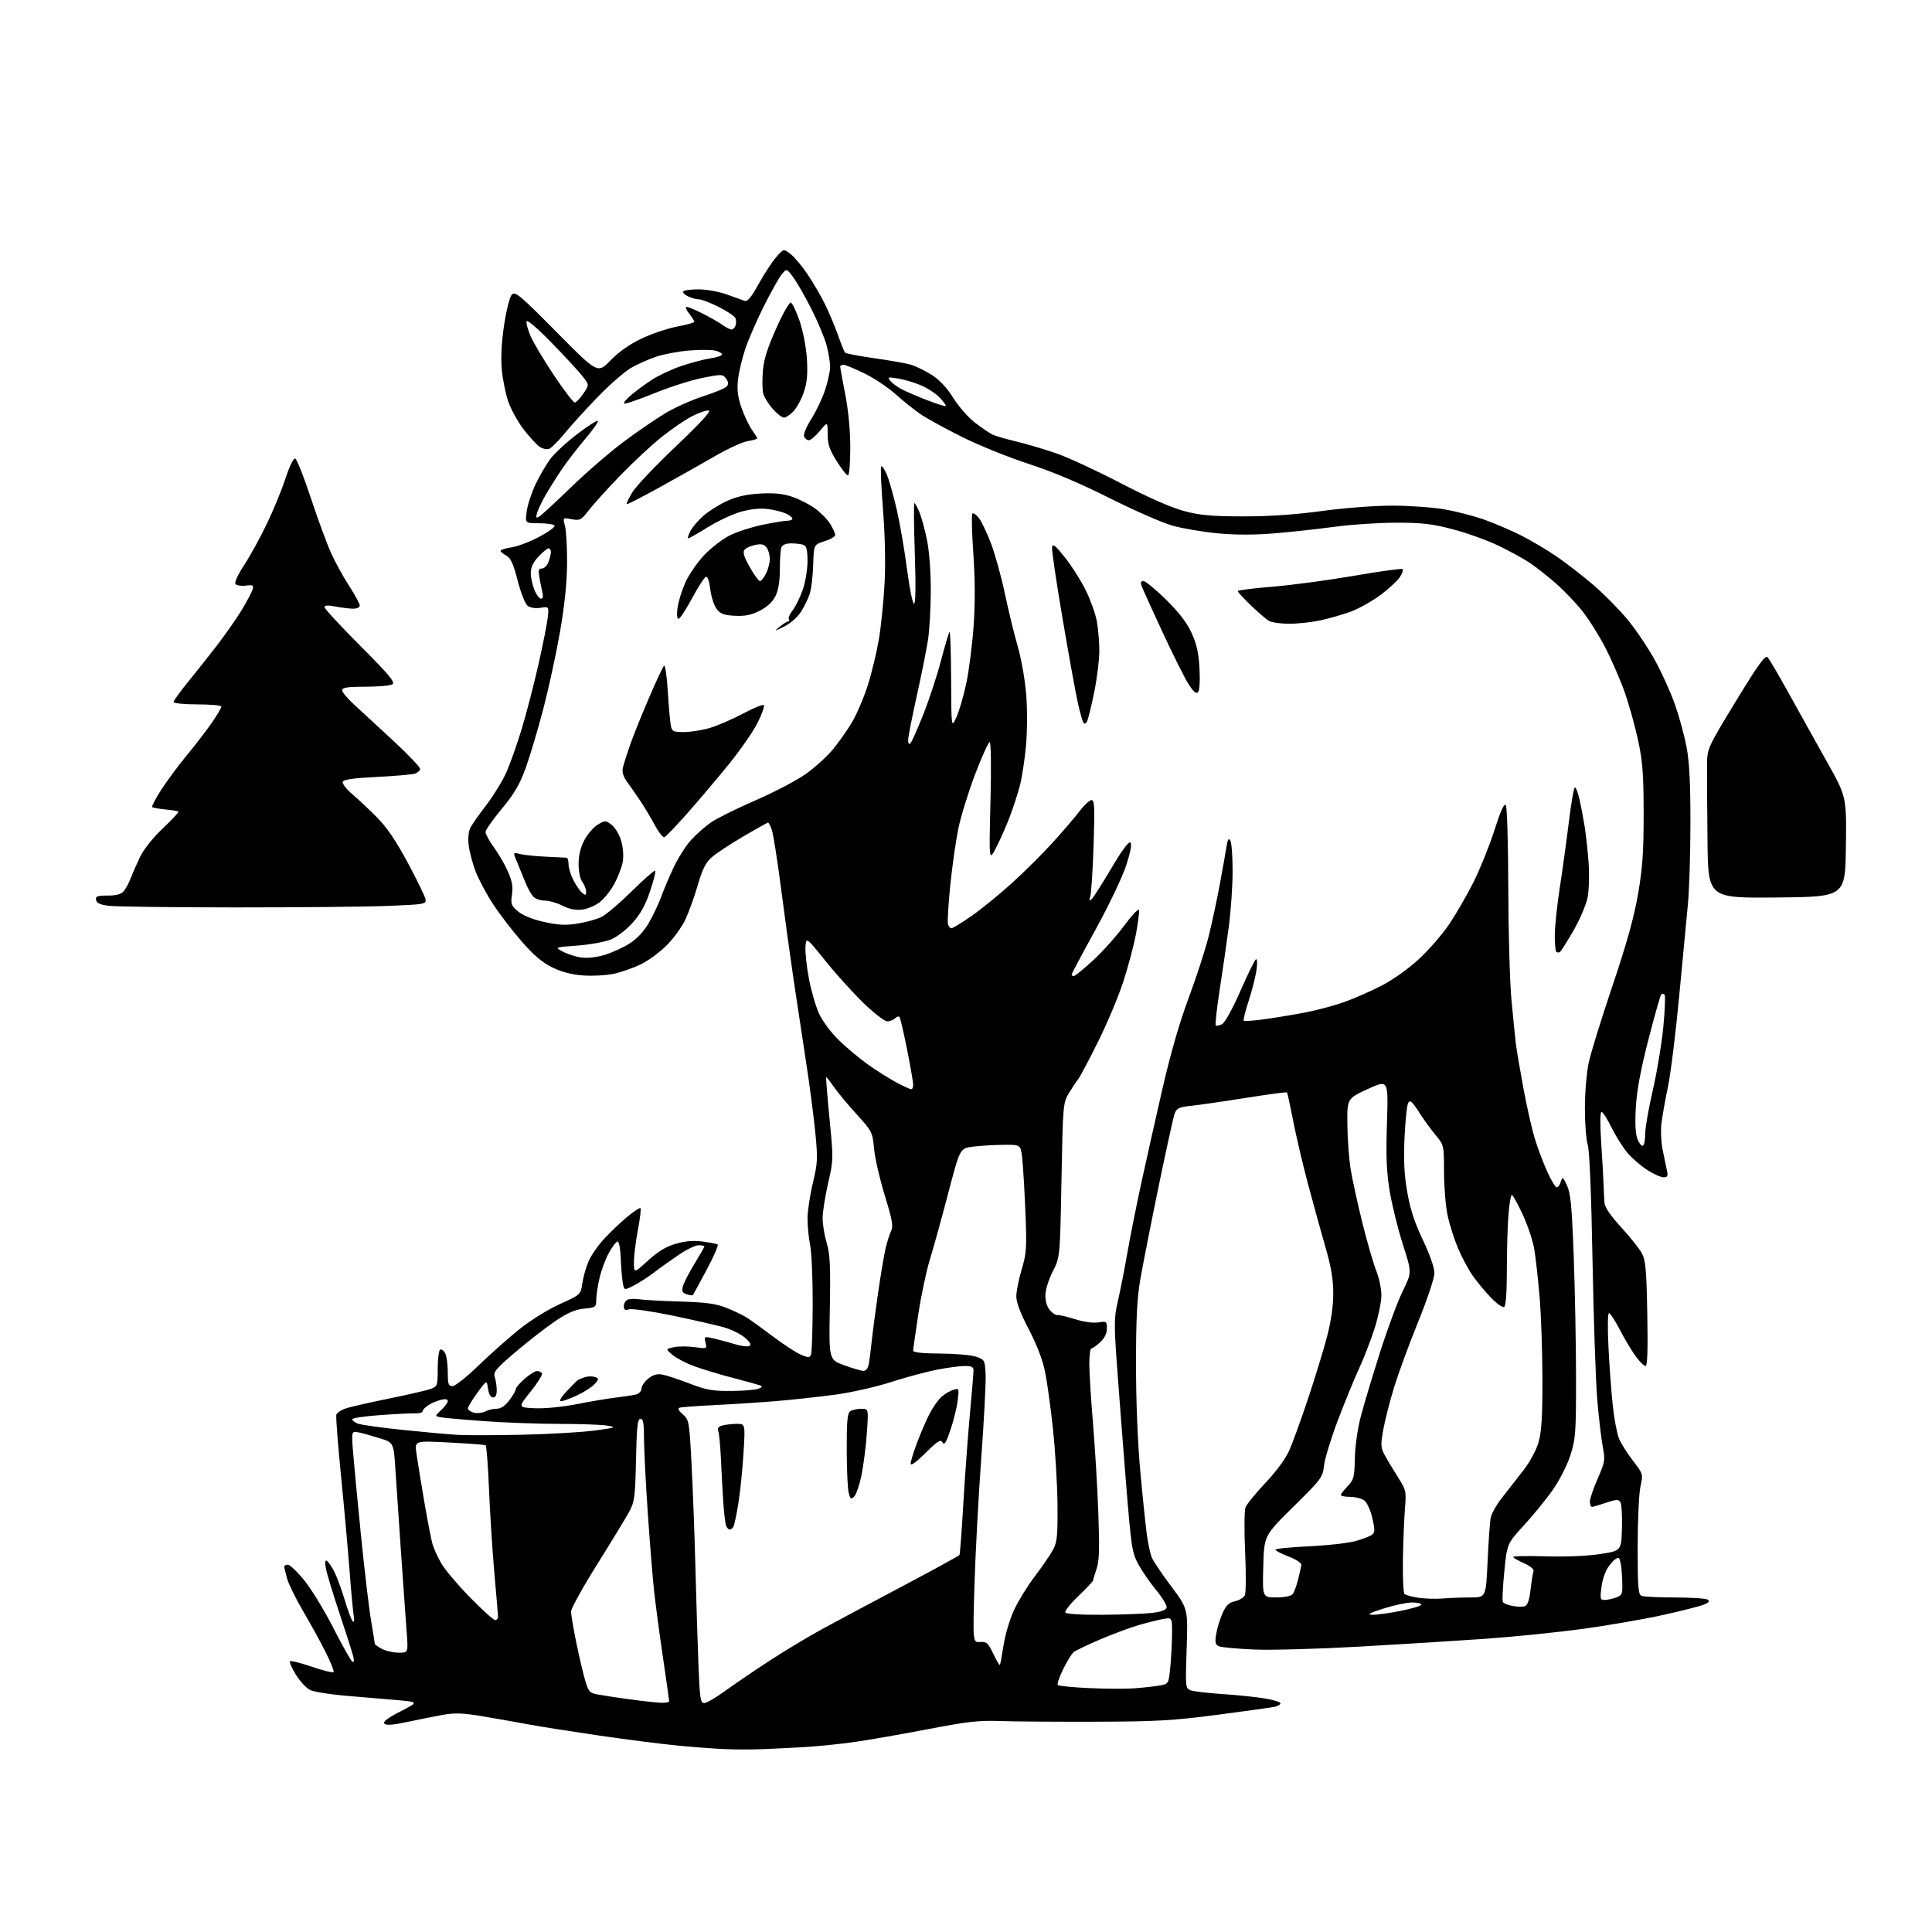 <?xml version="1.0" encoding="UTF-8" standalone="no"?>
<svg 
  version="1.1" 
  xmlns="http://www.w3.org/2000/svg" 
  xmlns:xlink="http://www.w3.org/1999/xlink" 
  xmlns:svg="http://www.w3.org/2000/svg"
  xmlns:rdf="http://www.w3.org/1999/02/22-rdf-syntax-ns#"
  xmlns:cc="http://creativecommons.org/ns#"
  xmlns:dc="http://purl.org/dc/elements/1.1/"
  viewBox="0 0 768 768"
  width="768"
  height="768"
>
<style>svg {background-color: white; }</style>"
<path stroke="none" fill="black" fill-rule="evenodd" d="M303.00,695.32C298.88,695.48 292.35,695.48 288.50,695.32C284.65,695.17 276.32,694.55 270.00,693.96C263.68,693.36 249.50,691.56 238.50,689.96C227.50,688.35 214.90,686.37 210.50,685.55C206.10,684.72 197.88,683.27 192.24,682.32C183.75,680.90 180.89,680.80 175.74,681.74C172.31,682.37 165.97,683.63 161.66,684.55C156.25,685.71 153.50,685.90 152.79,685.19C152.07,684.47 154.04,682.97 159.13,680.35C166.50,676.55 166.50,676.55 157.50,675.79C152.55,675.37 143.43,674.60 137.24,674.07C131.05,673.54 124.77,672.52 123.28,671.80C121.80,671.09 119.26,668.36 117.64,665.74C116.02,663.12 114.96,660.71 115.28,660.38C115.60,660.06 119.51,661.03 123.95,662.55C128.40,664.06 132.29,665.04 132.60,664.73C132.91,664.42 131.51,660.87 129.49,656.83C127.47,652.80 123.43,645.45 120.52,640.50C117.61,635.55 114.73,629.70 114.12,627.50C113.51,625.30 113.01,623.16 113.01,622.75C113.00,622.34 113.65,622.00 114.45,622.00C115.25,622.00 118.20,624.81 120.99,628.25C123.78,631.69 128.98,640.21 132.54,647.20C136.11,654.18 139.48,660.18 140.05,660.53C140.72,660.95 140.84,660.18 140.39,658.33C140.01,656.78 137.59,649.20 135.01,641.49C132.43,633.79 129.99,625.76 129.59,623.65C129.10,620.99 129.21,620.01 129.95,620.47C130.54,620.84 131.88,622.80 132.91,624.83C133.95,626.86 135.80,631.89 137.03,636.01C138.26,640.13 139.69,643.95 140.21,644.50C140.81,645.14 140.95,644.22 140.58,642.00C140.27,640.08 139.54,632.20 138.97,624.50C138.39,616.80 136.87,599.92 135.59,587.00C134.31,574.08 133.45,562.98 133.70,562.34C133.94,561.70 135.35,560.69 136.82,560.09C138.29,559.49 146.03,557.69 154.00,556.08C161.97,554.47 169.74,552.68 171.25,552.10C173.89,551.09 174.00,550.76 174.00,544.08C174.00,540.25 174.43,536.85 174.95,536.53C175.47,536.21 176.37,536.83 176.95,537.91C177.53,538.99 178.00,542.37 178.00,545.43C178.00,550.23 178.26,551.00 179.89,551.00C180.94,551.00 185.55,547.35 190.14,542.89C194.74,538.43 202.05,531.94 206.39,528.45C210.92,524.82 217.81,520.53 222.55,518.39C230.82,514.66 230.82,514.66 231.49,510.08C231.86,507.56 232.99,503.62 233.99,501.32C235.00,499.03 237.74,495.06 240.09,492.52C242.44,489.97 246.55,486.05 249.22,483.81C251.89,481.58 254.31,479.98 254.60,480.27C254.88,480.55 254.42,484.48 253.56,489.00C252.70,493.52 252.00,499.24 252.00,501.71C252.00,506.20 252.00,506.20 257.57,501.11C261.54,497.48 264.72,495.55 268.63,494.42C272.45,493.31 275.68,493.04 279.30,493.53C282.16,493.91 284.85,494.44 285.28,494.69C285.70,494.94 283.72,499.51 280.87,504.83C278.02,510.15 275.57,514.65 275.42,514.84C275.27,515.03 274.18,514.87 272.99,514.50C271.30,513.96 270.96,513.29 271.44,511.38C271.78,510.05 273.84,506.03 276.02,502.46C278.21,498.89 280.00,495.75 280.00,495.48C280.00,495.22 278.98,495.00 277.74,495.00C276.49,495.00 273.02,496.65 270.01,498.68C267.01,500.70 262.56,503.87 260.13,505.73C257.69,507.59 253.99,509.99 251.89,511.05C248.09,512.99 248.09,512.99 247.54,509.75C247.24,507.96 246.88,503.57 246.75,500.00C246.61,496.43 246.06,493.50 245.52,493.50C244.98,493.50 243.44,495.49 242.10,497.93C240.75,500.36 239.06,504.86 238.34,507.93C237.62,510.99 237.02,514.91 237.02,516.62C237.00,519.62 236.80,519.76 232.22,520.20C228.70,520.54 225.69,521.83 220.86,525.08C217.24,527.51 210.14,533.02 205.09,537.31C197.19,544.03 196.01,545.43 196.66,547.31C197.07,548.52 197.43,550.85 197.45,552.50C197.48,554.52 197.01,555.50 196.00,555.50C195.05,555.50 194.32,554.22 194.00,552.02C193.50,548.54 193.50,548.54 189.75,553.65C187.69,556.47 186.00,559.26 186.00,559.86C186.00,560.47 187.08,561.23 188.41,561.57C189.73,561.90 191.73,561.68 192.84,561.09C193.96,560.49 196.00,560.00 197.38,560.00C199.06,560.00 200.75,558.89 202.45,556.66C203.85,554.82 205.00,552.84 205.00,552.26C205.00,551.68 206.59,549.81 208.53,548.10C210.48,546.40 212.70,545.00 213.48,545.00C214.25,545.00 215.14,545.41 215.45,545.92C215.76,546.43 213.73,549.69 210.94,553.17C205.85,559.50 205.85,559.50 212.66,559.80C216.62,559.98 223.65,559.28 229.48,558.13C234.99,557.05 241.97,555.88 245.00,555.53C248.03,555.18 251.51,554.64 252.75,554.34C254.06,554.01 255.00,553.02 255.00,551.96C255.00,550.96 256.23,549.18 257.73,547.99C259.74,546.41 261.27,546.00 263.48,546.45C265.14,546.78 269.97,548.39 274.22,550.02C280.77,552.55 283.27,552.99 290.72,552.93C295.55,552.89 300.40,552.49 301.50,552.04C303.10,551.38 303.20,551.10 302.00,550.66C301.18,550.36 296.23,549.00 291.00,547.64C285.77,546.28 278.89,544.19 275.70,542.99C272.51,541.80 268.71,539.79 267.25,538.53C264.59,536.25 264.59,536.25 267.83,535.54C269.62,535.14 273.33,535.13 276.08,535.51C281.05,536.19 281.08,536.18 280.46,533.69C279.84,531.23 279.91,531.19 283.66,532.05C285.77,532.53 289.59,533.56 292.15,534.33C294.71,535.11 297.32,535.42 297.97,535.02C298.76,534.53 298.12,533.44 296.04,531.69C294.34,530.26 290.60,528.42 287.72,527.61C284.85,526.80 275.67,524.71 267.33,522.97C258.98,521.24 251.22,520.11 250.08,520.48C248.46,520.99 248.00,520.70 248.00,519.17C248.00,518.10 248.70,516.95 249.55,516.62C250.40,516.29 252.54,516.24 254.30,516.51C256.06,516.77 263.35,517.17 270.50,517.39C280.69,517.70 284.64,518.24 288.78,519.89C291.69,521.05 295.29,522.77 296.78,523.71C298.28,524.66 303.00,528.06 307.27,531.27C311.54,534.49 316.56,537.75 318.42,538.53C321.41,539.78 321.88,539.76 322.40,538.40C322.73,537.55 323.02,528.67 323.06,518.68C323.09,508.68 322.65,498.08 322.06,495.11C321.48,492.15 321.00,487.35 321.00,484.44C321.00,481.54 321.95,475.18 323.11,470.33C325.05,462.19 325.12,460.59 324.06,449.86C323.42,443.45 321.80,431.08 320.45,422.36C319.10,413.64 316.90,399.07 315.55,390.00C314.21,380.93 311.93,364.36 310.48,353.20C309.04,342.03 307.40,331.57 306.83,329.95C306.27,328.33 305.58,327.00 305.30,327.00C305.03,327.00 300.54,329.51 295.34,332.57C290.14,335.63 284.50,339.37 282.81,340.88C280.51,342.94 279.15,345.69 277.35,351.93C276.03,356.50 273.79,362.67 272.39,365.65C270.98,368.63 267.56,373.29 264.79,376.01C262.03,378.74 257.37,382.10 254.45,383.48C251.53,384.86 246.78,386.50 243.89,387.12C241.00,387.74 235.59,388.02 231.86,387.76C227.29,387.43 223.27,386.39 219.55,384.57C215.60,382.64 212.10,379.67 207.35,374.21C203.68,370.00 198.52,363.27 195.89,359.24C193.26,355.21 190.15,349.35 188.98,346.22C187.81,343.09 186.60,338.45 186.30,335.92C185.97,333.07 186.25,330.40 187.05,328.91C187.75,327.58 190.58,323.57 193.33,320.00C196.08,316.43 199.59,310.73 201.13,307.34C202.68,303.95 205.48,296.08 207.37,289.84C209.26,283.60 212.27,271.98 214.07,264.00C215.87,256.02 217.53,247.61 217.77,245.30C218.19,241.09 218.19,241.09 214.85,241.62C212.85,241.93 210.80,241.61 209.76,240.82C208.77,240.07 207.05,235.73 205.78,230.80C204.06,224.10 203.02,221.81 201.27,220.88C200.02,220.21 199.00,219.34 199.00,218.94C199.00,218.55 200.96,217.93 203.36,217.57C205.75,217.21 210.71,215.33 214.37,213.39C218.03,211.44 220.77,209.44 220.45,208.93C220.14,208.42 217.37,208.00 214.31,208.00C208.73,208.00 208.73,208.00 209.38,203.27C209.73,200.67 211.31,195.84 212.89,192.52C214.46,189.21 217.08,184.70 218.71,182.50C220.34,180.30 225.14,175.85 229.37,172.62C233.60,169.38 237.33,166.99 237.64,167.31C237.96,167.63 235.69,170.87 232.60,174.51C229.51,178.15 225.26,183.69 223.15,186.82C221.05,189.94 218.17,194.53 216.77,197.00C215.36,199.47 213.89,202.56 213.50,203.86C212.93,205.78 213.08,206.06 214.32,205.36C215.16,204.89 220.85,199.65 226.96,193.72C233.07,187.79 242.58,179.58 248.09,175.48C253.60,171.38 261.12,166.24 264.81,164.06C268.49,161.88 275.19,158.91 279.70,157.47C284.20,156.02 288.36,154.27 288.93,153.58C289.66,152.71 289.56,151.78 288.61,150.48C287.32,148.72 286.89,148.71 279.27,150.21C274.88,151.07 266.19,153.85 259.96,156.38C253.74,158.91 248.39,160.73 248.08,160.41C247.77,160.10 249.08,158.53 251.01,156.93C252.93,155.32 256.63,152.61 259.23,150.91C261.84,149.21 267.06,146.77 270.83,145.49C274.61,144.21 279.79,142.85 282.35,142.47C284.91,142.09 287.00,141.38 287.00,140.91C287.00,140.43 285.82,139.74 284.38,139.38C282.94,139.02 278.32,138.99 274.13,139.32C269.93,139.65 263.98,140.75 260.90,141.77C257.83,142.79 253.24,144.84 250.72,146.32C248.20,147.80 242.32,152.94 237.66,157.75C232.99,162.56 227.09,169.05 224.54,172.16C221.99,175.28 219.18,178.10 218.31,178.43C217.43,178.77 215.75,178.41 214.57,177.64C213.39,176.86 210.53,173.77 208.21,170.77C205.90,167.77 203.12,162.75 202.04,159.61C200.96,156.47 199.79,150.66 199.45,146.70C199.05,142.07 199.39,135.77 200.42,129.03C201.34,123.01 202.65,117.92 203.50,117.07C204.82,115.75 206.85,117.46 221.28,132.05C237.57,148.53 237.57,148.53 242.70,143.25C246.08,139.78 250.35,136.79 255.17,134.52C259.20,132.62 265.54,130.50 269.25,129.80C272.96,129.11 276.00,128.26 276.00,127.91C276.00,127.56 275.07,126.08 273.93,124.63C272.79,123.19 272.35,122.00 272.96,122.00C273.57,122.00 276.41,123.18 279.28,124.63C282.15,126.07 285.69,128.10 287.15,129.13C288.61,130.16 290.25,131.00 290.80,131.00C291.34,131.00 292.05,130.33 292.36,129.50C292.68,128.68 292.68,127.34 292.37,126.53C292.06,125.72 289.08,123.70 285.74,122.03C282.41,120.36 278.87,119.00 277.89,119.00C276.90,119.00 274.96,118.48 273.58,117.85C272.19,117.22 271.30,116.32 271.59,115.85C271.88,115.38 274.68,115.01 277.81,115.03C280.95,115.05 285.97,115.97 289.00,117.08C292.02,118.19 295.20,119.33 296.05,119.61C297.15,119.98 298.70,118.10 301.51,112.99C303.66,109.06 306.79,104.26 308.46,102.33C311.50,98.82 311.50,98.82 314.28,101.00C315.80,102.20 318.78,105.73 320.89,108.84C323.00,111.95 326.08,117.20 327.73,120.50C329.39,123.80 331.77,129.43 333.03,133.00C334.29,136.57 335.59,139.80 335.91,140.17C336.24,140.54 341.45,141.54 347.50,142.39C353.55,143.25 360.09,144.40 362.03,144.96C363.98,145.52 367.71,147.33 370.32,148.99C373.49,151.00 376.39,154.10 379.00,158.27C381.17,161.72 385.08,166.16 387.72,168.14C390.35,170.12 393.40,172.19 394.50,172.73C395.60,173.28 399.88,174.53 404.00,175.51C408.12,176.49 415.32,178.62 420.00,180.25C424.68,181.88 436.19,187.22 445.59,192.11C456.35,197.71 465.60,201.78 470.59,203.12C477.00,204.84 481.44,205.24 494.00,205.27C504.47,205.29 514.64,204.60 525.32,203.15C534.35,201.92 546.42,201.00 553.44,201.00C560.20,201.00 569.58,201.67 574.28,202.49C578.98,203.31 586.13,205.17 590.16,206.62C594.20,208.07 600.65,210.83 604.50,212.76C608.35,214.70 614.65,218.41 618.50,221.03C622.35,223.64 628.99,228.76 633.25,232.42C637.52,236.07 643.69,242.31 646.97,246.28C650.26,250.25 655.17,257.55 657.89,262.50C660.62,267.45 664.21,275.41 665.87,280.19C667.54,284.96 669.60,292.55 670.45,297.05C671.56,302.92 671.99,311.45 671.97,327.36C671.96,339.54 671.50,354.00 670.96,359.50C670.42,365.00 668.86,381.43 667.50,396.00C666.13,410.57 664.14,426.70 663.07,431.83C662.00,436.96 660.83,443.50 660.47,446.37C660.11,449.24 660.31,454.04 660.92,457.04C661.52,460.04 662.29,463.74 662.62,465.25C663.12,467.51 662.89,468.00 661.31,468.00C660.26,468.00 657.39,466.73 654.95,465.18C652.50,463.62 649.01,460.65 647.19,458.57C645.37,456.49 642.46,451.91 640.72,448.40C638.99,444.88 637.15,442.00 636.64,442.00C636.06,442.00 636.01,446.74 636.50,454.25C636.94,460.99 637.37,468.52 637.45,471.00C637.53,473.48 637.69,476.70 637.80,478.17C637.93,479.89 640.29,483.34 644.45,487.87C647.99,491.73 651.69,496.38 652.67,498.20C654.16,500.98 654.50,504.78 654.82,522.25C655.09,536.85 654.88,543.00 654.11,543.00C653.51,543.00 651.71,541.20 650.12,539.00C648.52,536.80 645.71,532.08 643.86,528.51C642.01,524.93 640.10,522.01 639.60,522.00C639.09,522.00 639.00,527.81 639.40,535.75C639.78,543.31 640.56,553.76 641.13,558.97C641.69,564.18 642.81,570.01 643.61,571.92C644.41,573.83 646.89,577.77 649.12,580.66C653.17,585.91 653.18,585.94 652.09,591.01C651.49,593.81 651.00,604.58 651.00,614.94C651.00,631.20 651.22,633.87 652.58,634.39C653.45,634.73 659.41,635.01 665.83,635.02C672.25,635.02 678.09,635.41 678.82,635.87C679.78,636.48 679.38,637.01 677.32,637.86C675.77,638.49 668.42,640.36 661.00,642.00C653.58,643.65 639.28,646.12 629.23,647.50C619.18,648.87 601.63,650.66 590.23,651.46C578.83,652.26 556.23,653.67 540.00,654.58C523.77,655.49 505.10,656.00 498.50,655.71C491.90,655.42 485.67,654.85 484.65,654.45C483.10,653.83 482.90,653.03 483.44,649.65C483.80,647.41 484.92,643.70 485.94,641.39C487.38,638.14 488.49,637.05 490.91,636.52C492.62,636.14 494.39,635.09 494.84,634.17C495.30,633.25 495.35,625.52 494.96,617.00C494.56,608.48 494.63,600.47 495.11,599.21C495.59,597.95 499.16,593.55 503.05,589.45C507.31,584.95 511.07,579.83 512.51,576.57C513.83,573.59 517.20,564.28 520.01,555.88C522.81,547.48 526.21,536.37 527.56,531.19C529.12,525.17 530.00,519.03 529.99,514.14C529.99,508.62 529.15,503.59 526.95,496.00C525.28,490.23 522.17,478.97 520.04,470.99C517.91,463.02 515.22,451.57 514.06,445.55C512.89,439.53 511.78,434.45 511.58,434.25C511.38,434.05 504.08,435.02 495.36,436.41C486.64,437.80 476.89,439.21 473.70,439.55C468.75,440.07 467.75,440.52 466.97,442.59C466.46,443.92 463.57,457.05 460.54,471.76C457.51,486.47 454.26,503.00 453.30,508.50C451.99,516.11 451.58,524.24 451.58,542.50C451.59,557.42 452.25,573.69 453.34,585.50C454.30,595.95 455.48,607.20 455.95,610.50C456.43,613.80 457.25,617.62 457.79,619.00C458.32,620.38 461.79,625.55 465.50,630.50C472.24,639.50 472.24,639.50 471.71,655.31C471.19,670.82 471.22,671.13 473.34,671.93C474.53,672.37 480.23,673.04 486.00,673.42C491.77,673.80 499.31,674.58 502.75,675.16C506.19,675.73 509.00,676.60 509.00,677.08C509.00,677.57 507.99,678.19 506.75,678.46C505.51,678.74 495.27,680.17 484.00,681.65C466.22,683.97 459.79,684.34 435.50,684.41C420.10,684.46 403.00,684.34 397.50,684.14C389.16,683.84 384.43,684.37 369.00,687.35C358.82,689.31 345.77,691.59 340.00,692.42C334.23,693.25 325.23,694.18 320.00,694.48C314.77,694.79 307.12,695.17 303.00,695.32zM262.75,676.88C264.54,676.95 266.00,676.66 266.00,676.25C266.00,675.84 264.90,668.08 263.56,659.00C262.22,649.92 260.65,638.23 260.07,633.00C259.49,627.77 258.34,613.60 257.51,601.50C256.68,589.40 256.01,576.01 256.00,571.75C256.00,565.74 255.68,564.00 254.59,564.00C253.44,564.00 253.11,567.08 252.82,580.25C252.51,594.74 252.24,596.95 250.25,600.69C249.02,602.99 243.29,612.42 237.51,621.65C231.73,630.87 227.00,639.40 227.00,640.60C227.00,641.80 227.91,647.22 229.02,652.64C230.12,658.06 231.71,664.84 232.53,667.71C233.91,672.51 234.32,672.97 237.64,673.59C239.63,673.97 245.36,674.83 250.38,675.52C255.40,676.20 260.96,676.81 262.75,676.88zM279.91,677.00C280.84,677.00 284.46,674.92 287.95,672.38C291.44,669.84 299.30,664.49 305.40,660.49C311.51,656.49 321.00,650.76 326.50,647.76C332.00,644.75 346.52,637.00 358.77,630.53C371.01,624.05 381.20,618.47 381.41,618.13C381.62,617.78 382.31,608.50 382.95,597.50C383.60,586.50 384.77,570.52 385.56,562.00C386.35,553.48 386.99,545.71 387.00,544.75C387.00,543.42 386.17,543.00 383.59,543.00C381.71,543.00 376.75,543.65 372.57,544.45C368.39,545.25 360.13,547.48 354.21,549.39C348.21,551.33 338.35,553.55 331.97,554.41C325.66,555.25 315.32,556.38 309.00,556.92C302.68,557.46 291.65,558.18 284.50,558.52C277.35,558.87 270.91,559.34 270.19,559.57C269.29,559.85 269.68,560.70 271.44,562.24C273.94,564.45 274.02,564.94 274.95,583.00C275.47,593.17 276.15,611.40 276.45,623.50C276.76,635.60 277.29,652.59 277.62,661.25C278.16,675.12 278.43,677.00 279.91,677.00zM450.50,671.16C453.80,670.93 458.30,670.45 460.50,670.09C464.50,669.45 464.50,669.45 465.14,663.48C465.49,660.19 465.83,654.22 465.89,650.20C466.00,642.91 466.00,642.91 462.25,643.60C460.19,643.98 455.80,645.08 452.50,646.05C449.20,647.01 442.39,649.55 437.36,651.68C432.34,653.82 427.58,656.10 426.79,656.76C425.99,657.42 424.11,660.48 422.60,663.57C421.09,666.66 420.14,669.48 420.50,669.84C420.86,670.20 426.41,670.74 432.83,671.04C439.25,671.34 447.20,671.39 450.50,671.16zM397.46,661.85C397.64,661.66 398.30,658.12 398.93,654.00C399.56,649.88 401.43,643.58 403.10,640.00C404.76,636.42 408.51,630.35 411.44,626.50C414.36,622.65 417.60,617.92 418.63,616.00C420.23,613.00 420.48,610.43 420.37,598.00C420.29,590.02 419.48,576.53 418.57,568.00C417.66,559.48 416.23,549.19 415.40,545.15C414.44,540.51 412.05,534.31 408.94,528.38C405.66,522.13 404.00,517.75 404.00,515.34C404.00,513.35 404.96,508.52 406.13,504.61C408.07,498.13 408.20,496.07 407.60,481.50C407.24,472.70 406.66,463.14 406.33,460.25C405.72,455.00 405.72,455.00 398.61,455.09C394.70,455.14 389.27,455.47 386.55,455.84C381.60,456.50 381.60,456.50 376.88,474.50C374.29,484.40 371.04,496.16 369.65,500.64C368.26,505.12 366.20,514.87 365.06,522.31C363.93,529.76 363.00,536.33 363.00,536.92C363.00,537.62 366.77,538.02 373.75,538.06C379.66,538.09 386.07,538.65 388.00,539.31C391.39,540.46 391.51,540.67 391.80,546.20C391.96,549.33 391.18,564.40 390.06,579.70C388.95,594.99 387.73,617.72 387.36,630.21C386.69,652.92 386.69,652.92 389.59,652.71C392.16,652.52 392.77,653.07 394.82,657.35C396.09,660.02 397.28,662.04 397.46,661.85zM158.40,656.96C162.30,657.00 162.30,657.00 161.65,648.75C161.30,644.21 160.33,630.60 159.50,618.50C158.66,606.40 157.65,591.33 157.24,585.00C156.50,573.50 156.50,573.50 151.36,571.85C148.53,570.95 144.75,569.89 142.96,569.49C139.70,568.77 139.70,568.77 140.30,576.64C140.63,580.96 142.05,595.98 143.46,610.00C144.87,624.02 146.69,639.44 147.51,644.25C148.33,649.06 149.00,653.21 149.00,653.47C149.00,653.73 150.24,654.61 151.75,655.43C153.26,656.25 156.25,656.94 158.40,656.96zM196.82,644.00C197.47,644.00 197.99,643.44 197.98,642.75C197.97,642.06 197.31,634.23 196.52,625.34C195.73,616.45 194.77,601.47 194.39,592.05C194.00,582.63 193.40,574.75 193.05,574.53C192.69,574.31 186.20,573.81 178.62,573.42C164.83,572.70 164.83,572.70 165.52,577.60C165.90,580.30 167.27,588.80 168.58,596.50C169.89,604.20 171.40,612.00 171.93,613.83C172.47,615.67 174.09,619.18 175.53,621.64C176.97,624.09 182.08,630.13 186.89,635.05C191.70,639.97 196.17,644.00 196.82,644.00zM438.31,641.90C446.11,641.85 454.97,641.51 457.99,641.15C461.71,640.71 463.57,640.02 463.76,639.00C463.91,638.17 462.04,635.07 459.60,632.10C457.16,629.14 453.96,624.50 452.49,621.80C449.98,617.19 449.68,615.16 447.51,588.20C446.24,572.41 444.64,551.59 443.95,541.92C442.84,526.31 442.88,523.56 444.33,517.42C445.22,513.61 446.90,505.10 448.06,498.50C449.21,491.90 451.72,479.30 453.63,470.50C455.54,461.70 459.33,444.81 462.05,432.97C465.28,418.90 468.91,406.32 472.52,396.67C475.56,388.54 479.13,377.53 480.46,372.19C481.79,366.86 483.79,357.55 484.90,351.50C486.02,345.45 487.21,338.73 487.55,336.57C487.99,333.70 488.40,333.03 489.06,334.07C489.56,334.86 489.98,340.25 489.98,346.06C489.99,351.87 489.33,361.77 488.51,368.06C487.68,374.35 486.05,385.70 484.87,393.28C483.69,400.86 482.98,407.31 483.28,407.61C483.58,407.91 484.71,407.69 485.80,407.11C486.95,406.49 489.95,401.06 493.05,393.98C495.96,387.34 498.74,381.66 499.24,381.35C499.78,381.02 499.87,382.79 499.47,385.64C499.09,388.31 497.69,393.82 496.36,397.88C495.02,401.94 494.15,405.48 494.42,405.75C494.69,406.02 498.64,405.72 503.20,405.08C507.77,404.44 515.10,403.21 519.50,402.35C523.90,401.48 530.65,399.65 534.50,398.28C538.35,396.90 544.99,393.98 549.25,391.78C553.74,389.46 559.97,385.03 564.08,381.22C567.98,377.61 573.38,371.38 576.08,367.38C578.78,363.39 583.09,355.93 585.67,350.81C588.25,345.69 592.01,336.37 594.03,330.10C596.61,322.06 597.96,319.11 598.60,320.10C599.09,320.87 599.53,335.68 599.57,353.00C599.60,370.32 600.17,390.35 600.83,397.50C601.50,404.65 602.29,412.52 602.59,415.00C602.90,417.48 604.25,425.45 605.60,432.72C606.95,440.00 608.99,449.00 610.14,452.72C611.28,456.45 613.49,462.31 615.05,465.75C616.60,469.19 618.30,472.00 618.82,472.00C619.34,472.00 620.08,470.99 620.45,469.75C621.09,467.66 621.26,467.77 622.91,471.27C624.36,474.37 624.85,479.52 625.59,499.77C626.09,513.37 626.50,535.08 626.50,548.00C626.50,569.64 626.32,572.06 624.25,578.50C622.98,582.46 619.93,588.44 617.25,592.26C614.64,595.98 609.48,602.31 605.80,606.32C599.09,613.62 599.09,613.62 597.98,624.79C597.36,630.94 597.11,636.37 597.42,636.87C597.73,637.37 599.50,638.06 601.35,638.41C603.21,638.76 605.41,638.78 606.24,638.46C607.24,638.08 607.99,635.84 608.43,631.87C608.81,628.57 609.33,625.30 609.60,624.60C609.89,623.85 608.42,622.59 605.99,621.50C603.74,620.48 601.71,619.34 601.47,618.95C601.23,618.57 606.99,618.44 614.27,618.66C622.28,618.91 630.85,618.56 636.00,617.77C644.50,616.47 644.50,616.47 644.75,607.48C644.89,602.54 644.61,597.88 644.11,597.12C643.36,595.95 642.47,595.99 638.43,597.37C635.80,598.27 633.27,599.00 632.82,599.00C632.37,599.00 632.00,598.06 632.00,596.92C632.00,595.77 633.40,591.66 635.10,587.77C638.02,581.12 638.14,580.38 637.12,575.10C636.53,572.02 635.55,563.65 634.94,556.50C634.33,549.35 633.48,524.38 633.05,501.00C632.56,474.14 631.85,457.21 631.14,455.01C630.51,453.09 630.01,446.56 630.02,440.51C630.03,434.45 630.70,426.37 631.51,422.54C632.32,418.72 636.56,404.99 640.93,392.04C646.59,375.28 649.52,364.76 651.13,355.50C652.94,345.06 653.38,338.76 653.37,323.50C653.36,307.77 652.98,302.75 651.17,294.31C649.97,288.71 647.59,280.16 645.89,275.31C644.19,270.47 640.73,262.49 638.21,257.58C635.69,252.68 631.49,246.01 628.89,242.76C626.28,239.51 621.63,234.66 618.56,231.97C615.48,229.28 610.96,225.69 608.49,224.00C606.03,222.30 600.30,219.14 595.76,216.96C591.22,214.78 583.00,211.83 577.50,210.39C569.29,208.24 565.26,207.77 555.00,207.78C548.12,207.78 537.10,208.51 530.50,209.41C523.90,210.30 513.14,211.48 506.59,212.02C498.71,212.67 491.09,212.67 484.08,212.01C478.26,211.46 470.20,210.10 466.18,208.98C462.16,207.87 450.91,202.95 441.19,198.06C429.45,192.15 418.62,187.57 409.00,184.44C401.02,181.84 389.10,177.02 382.50,173.73C375.90,170.44 368.48,166.37 366.00,164.69C363.52,163.00 359.02,159.41 356.00,156.70C352.98,153.99 347.36,150.25 343.53,148.39C339.69,146.52 335.98,145.00 335.28,145.00C334.58,145.00 334.00,145.34 334.00,145.75C334.00,146.16 334.90,151.13 336.00,156.79C337.25,163.22 338.00,171.18 338.00,178.04C338.00,184.07 337.58,189.00 337.08,189.00C336.57,189.00 334.54,186.43 332.58,183.28C329.71,178.70 329.00,176.57 329.00,172.55C329.00,167.54 329.00,167.54 325.93,171.27C324.24,173.32 322.26,175.00 321.53,175.00C320.81,175.00 319.95,174.32 319.63,173.48C319.31,172.64 320.57,169.58 322.47,166.62C324.35,163.68 326.81,158.53 327.94,155.17C329.07,151.81 329.99,147.59 329.99,145.78C329.98,143.98 329.34,140.11 328.56,137.18C327.78,134.26 325.04,127.73 322.47,122.68C319.90,117.63 316.64,111.97 315.23,110.10C312.67,106.69 312.67,106.69 310.72,109.10C309.65,110.42 306.51,116.00 303.75,121.50C300.98,127.00 297.64,134.65 296.33,138.50C295.01,142.35 293.67,147.97 293.36,151.00C292.93,155.11 293.30,157.95 294.81,162.23C295.92,165.38 297.77,169.27 298.92,170.88C300.06,172.49 301.00,174.02 301.00,174.28C301.00,174.53 299.31,175.02 297.25,175.35C295.19,175.68 289.45,178.29 284.50,181.16C279.55,184.03 269.65,189.61 262.50,193.56C255.35,197.52 249.33,200.60 249.13,200.42C248.92,200.24 249.90,198.16 251.29,195.80C252.69,193.43 260.47,185.20 268.60,177.50C278.26,168.34 282.81,163.39 281.76,163.19C280.88,163.02 277.93,164.02 275.20,165.40C272.48,166.78 266.93,170.57 262.87,173.82C258.82,177.07 251.43,183.96 246.46,189.12C241.48,194.28 235.92,200.42 234.10,202.78C231.02,206.76 230.55,207.01 227.24,206.39C223.69,205.72 223.69,205.72 224.60,209.11C225.09,210.97 225.46,217.68 225.42,224.00C225.37,231.67 224.44,240.66 222.64,251.00C221.16,259.52 218.19,273.25 216.05,281.50C213.90,289.75 210.74,300.39 209.02,305.14C206.57,311.89 204.49,315.46 199.45,321.53C195.90,325.79 193.00,329.94 193.00,330.76C193.00,331.57 194.52,334.32 196.37,336.87C198.22,339.41 200.73,343.75 201.93,346.50C203.57,350.22 203.98,352.56 203.52,355.63C202.97,359.35 203.21,360.00 205.95,362.31C207.86,363.91 211.70,365.47 216.29,366.49C222.03,367.76 224.90,367.90 229.71,367.12C233.08,366.58 237.33,365.39 239.17,364.47C241.00,363.55 246.42,358.93 251.22,354.20C256.01,349.47 260.17,345.84 260.46,346.13C260.75,346.41 259.82,350.10 258.40,354.31C256.56,359.81 254.58,363.36 251.42,366.88C248.92,369.66 245.17,372.52 242.76,373.49C240.42,374.44 234.45,375.51 229.50,375.88C220.50,376.54 220.50,376.54 223.65,378.24C225.37,379.18 228.58,380.23 230.77,380.58C233.25,380.98 236.77,380.62 240.12,379.65C243.08,378.79 247.61,376.74 250.20,375.09C253.29,373.13 255.94,370.29 257.95,366.80C259.62,363.89 261.73,359.48 262.62,357.00C263.51,354.52 265.72,349.29 267.52,345.37C269.31,341.45 272.50,336.35 274.59,334.04C276.68,331.72 280.29,328.52 282.62,326.92C284.95,325.31 292.94,321.36 300.38,318.12C307.81,314.89 316.79,310.19 320.32,307.66C323.86,305.14 328.61,300.85 330.90,298.13C333.18,295.40 336.62,290.55 338.55,287.34C340.48,284.14 343.35,277.46 344.93,272.51C346.51,267.55 348.51,259.23 349.39,254.00C350.26,248.78 351.27,238.76 351.64,231.74C352.05,223.91 351.80,212.59 351.00,202.48C350.28,193.40 349.96,185.71 350.29,185.38C350.61,185.05 351.62,186.52 352.52,188.64C353.43,190.76 355.21,197.09 356.50,202.70C357.78,208.31 359.62,219.00 360.58,226.45C361.55,233.90 362.79,240.00 363.33,240.00C363.97,240.00 364.08,232.94 363.65,220.00C363.28,209.00 363.20,200.00 363.48,200.00C363.75,200.00 364.64,201.60 365.46,203.55C366.27,205.50 367.63,210.43 368.47,214.51C369.37,218.87 370.00,227.10 370.00,234.52C370.00,241.45 369.51,250.35 368.90,254.31C368.30,258.26 366.27,268.37 364.40,276.78C362.53,285.18 361.00,293.03 361.00,294.23C361.00,295.57 361.35,296.04 361.92,295.45C362.43,294.93 364.73,289.77 367.02,284.00C369.32,278.23 372.48,268.61 374.05,262.63C375.62,256.65 377.15,251.52 377.45,251.21C377.75,250.91 378.04,259.40 378.08,270.08C378.17,289.50 378.17,289.50 380.20,285.08C381.31,282.64 383.08,276.57 384.13,271.58C385.18,266.58 386.48,256.43 387.01,249.00C387.66,239.95 387.63,230.44 386.92,220.15C386.34,211.70 386.16,204.50 386.52,204.15C386.88,203.79 388.01,204.53 389.03,205.79C390.05,207.05 392.22,211.55 393.85,215.79C395.48,220.03 398.01,229.12 399.46,236.00C400.91,242.88 403.23,252.36 404.60,257.09C405.98,261.81 407.48,270.36 407.93,276.09C408.40,281.99 408.36,290.83 407.84,296.50C407.33,302.00 406.27,309.02 405.47,312.10C404.67,315.18 402.89,320.72 401.50,324.41C400.11,328.10 397.66,333.68 396.05,336.81C393.13,342.50 393.13,342.50 393.73,318.75C394.07,304.74 393.94,295.01 393.41,295.01C392.91,295.02 390.31,300.76 387.63,307.76C384.96,314.77 381.94,324.55 380.93,329.50C379.92,334.45 378.49,344.57 377.74,352.00C377.00,359.43 376.58,366.29 376.81,367.25C377.04,368.21 377.67,369.00 378.20,369.00C378.74,369.00 382.40,366.75 386.34,364.01C390.28,361.27 397.58,355.30 402.57,350.76C407.56,346.22 414.89,338.90 418.86,334.50C422.83,330.10 427.53,324.60 429.29,322.28C431.06,319.96 433.13,318.05 433.91,318.03C435.09,318.00 435.22,320.94 434.71,336.29C434.37,346.35 433.77,355.43 433.38,356.46C432.92,357.66 433.04,358.10 433.71,357.68C434.29,357.32 437.82,351.84 441.56,345.50C446.03,337.94 448.71,334.31 449.35,334.95C450.00,335.60 449.40,338.78 447.61,344.20C446.12,348.75 440.64,360.19 435.45,369.63C430.25,379.06 426.00,387.05 426.00,387.39C426.00,387.73 426.38,388.00 426.86,388.00C427.33,388.00 430.74,385.23 434.44,381.84C438.14,378.45 443.68,372.27 446.76,368.11C449.83,363.95 452.53,361.08 452.74,361.73C452.96,362.38 452.43,366.64 451.58,371.21C450.72,375.77 448.45,384.32 446.53,390.21C444.62,396.11 440.08,406.91 436.44,414.21C432.80,421.52 429.27,428.18 428.58,429.00C427.89,429.82 426.25,432.30 424.93,434.50C422.57,438.43 422.52,439.07 421.95,469.11C421.38,499.73 421.38,499.73 418.46,505.49C416.76,508.84 415.55,512.84 415.55,515.05C415.55,517.36 416.28,519.65 417.43,520.93C418.47,522.07 419.81,522.91 420.41,522.78C421.01,522.65 424.12,523.37 427.33,524.39C430.81,525.49 434.53,526.01 436.58,525.68C439.83,525.15 440.00,525.27 440.00,528.11C440.00,530.05 439.08,531.95 437.35,533.55C435.90,534.90 434.32,536.00 433.85,536.00C433.38,536.00 433.01,538.81 433.01,542.25C433.02,545.69 433.67,556.15 434.46,565.50C435.25,574.85 436.21,590.85 436.59,601.06C437.13,615.48 436.98,620.49 435.93,623.56C435.19,625.72 434.57,627.82 434.54,628.20C434.52,628.59 431.88,631.40 428.69,634.45C425.49,637.50 423.15,640.44 423.50,640.99C423.87,641.60 429.77,641.96 438.31,641.90zM545.50,641.90C547.15,641.96 552.21,641.26 556.75,640.36C561.29,639.46 565.00,638.34 565.00,637.86C565.00,637.39 563.31,637.00 561.25,637.01C559.19,637.01 554.12,638.09 550.00,639.41C544.41,641.19 543.26,641.83 545.50,641.90zM573.50,635.43C576.25,635.20 581.24,635.01 584.59,635.01C590.69,635.00 590.69,635.00 591.34,620.64C591.70,612.74 592.26,604.93 592.59,603.28C592.92,601.63 594.93,598.08 597.05,595.39C599.16,592.70 602.94,587.87 605.45,584.65C608.11,581.23 610.66,576.54 611.59,573.35C612.80,569.18 613.16,563.27 613.14,548.06C613.12,537.14 612.61,522.42 612.00,515.35C611.39,508.28 610.44,499.80 609.89,496.50C609.34,493.20 607.26,487.01 605.28,482.75C603.30,478.49 601.37,475.00 600.99,475.00C600.61,475.00 600.00,478.44 599.65,482.65C599.29,486.86 599.00,496.73 599.00,504.59C599.00,513.68 598.61,519.12 597.93,519.54C597.34,519.91 594.92,518.19 592.56,515.72C590.19,513.25 586.90,509.26 585.24,506.84C583.58,504.43 581.00,499.57 579.52,496.04C578.03,492.51 576.19,486.67 575.43,483.06C574.66,479.45 574.03,471.71 574.02,465.84C574.00,455.26 573.98,455.16 570.69,451.22C568.87,449.04 565.87,444.91 564.03,442.04C561.30,437.79 560.51,437.12 559.78,438.43C559.28,439.32 558.62,445.55 558.32,452.27C557.91,461.29 558.20,466.98 559.42,473.96C560.61,480.77 562.35,486.10 565.64,492.96C568.35,498.64 570.20,503.92 570.21,506.00C570.21,508.01 567.45,516.31 563.72,525.50C560.14,534.30 555.85,546.00 554.16,551.50C552.48,557.00 550.55,564.55 549.88,568.27C548.79,574.26 548.84,575.41 550.37,578.27C551.31,580.05 553.66,583.98 555.58,587.00C558.99,592.36 559.06,592.69 558.47,600.00C558.14,604.12 557.78,613.19 557.68,620.15C557.58,627.11 557.86,633.17 558.29,633.61C558.73,634.06 561.20,634.74 563.79,635.13C566.38,635.52 570.75,635.66 573.50,635.43zM637.90,636.00C638.98,636.00 641.04,635.55 642.48,635.01C645.00,634.05 645.08,633.77 644.79,626.84C644.63,622.74 644.03,619.50 643.40,619.30C642.79,619.09 641.17,620.41 639.80,622.22C638.27,624.22 637.04,627.54 636.62,630.75C635.99,635.54 636.10,636.00 637.90,636.00zM507.30,635.00C510.53,635.00 513.19,634.47 513.83,633.71C514.41,633.00 515.39,630.41 516.00,627.96C516.61,625.51 517.19,622.89 517.30,622.14C517.42,621.33 515.35,619.94 512.25,618.75C509.36,617.64 507.00,616.41 507.00,616.02C507.00,615.62 512.96,615.02 520.25,614.69C527.54,614.35 535.89,613.42 538.81,612.61C541.72,611.81 544.72,610.65 545.46,610.04C546.57,609.11 546.58,607.98 545.52,603.41C544.81,600.38 543.40,597.26 542.37,596.48C541.34,595.70 538.81,595.05 536.75,595.03C534.69,595.01 533.00,594.69 533.00,594.30C533.00,593.92 534.22,592.34 535.70,590.79C538.16,588.23 538.42,587.20 538.57,579.73C538.66,575.04 539.67,567.93 540.90,563.20C542.09,558.63 545.53,547.15 548.54,537.70C551.55,528.24 555.64,517.21 557.63,513.18C561.25,505.85 561.25,505.85 557.66,494.68C555.69,488.53 553.34,479.00 552.43,473.50C551.15,465.74 550.91,459.65 551.34,446.33C551.89,429.15 551.89,429.15 543.69,432.92C535.50,436.69 535.50,436.69 535.60,447.10C535.66,452.82 536.26,460.88 536.95,465.00C537.63,469.12 539.72,478.68 541.60,486.24C543.48,493.79 545.96,502.34 547.12,505.24C548.27,508.14 549.17,512.57 549.13,515.13C549.08,517.68 547.87,523.48 546.44,528.01C545.00,532.55 542.25,539.69 540.31,543.88C538.37,548.07 534.57,557.35 531.85,564.50C529.14,571.65 526.66,579.75 526.34,582.50C525.78,587.31 525.31,587.94 514.13,598.96C502.50,610.42 502.50,610.42 502.17,622.71C501.84,635.00 501.84,635.00 507.30,635.00zM290.05,608.00C289.59,608.00 288.95,607.31 288.63,606.47C288.31,605.63 287.81,601.47 287.52,597.22C287.24,592.98 286.81,585.23 286.58,580.00C286.35,574.77 285.87,569.77 285.52,568.88C285.08,567.74 285.57,567.08 287.19,566.65C288.46,566.31 291.02,566.02 292.89,566.01C296.27,566.00 296.27,566.00 295.55,577.74C295.15,584.20 294.23,593.18 293.49,597.70C292.76,602.23 291.88,606.39 291.52,606.96C291.17,607.53 290.51,608.00 290.05,608.00zM339.57,594.86C338.30,596.13 338.02,595.95 337.36,593.41C336.95,591.81 336.60,584.06 336.59,576.19C336.57,564.68 336.85,561.71 338.03,560.96C338.84,560.45 340.80,560.02 342.39,560.02C345.27,560.00 345.27,560.00 344.58,569.75C344.20,575.11 343.24,582.63 342.45,586.45C341.67,590.28 340.37,594.06 339.57,594.86zM367.89,577.61C364.25,581.21 362.00,582.83 362.00,581.84C362.00,580.96 363.13,577.23 364.52,573.56C365.90,569.88 368.10,564.76 369.42,562.19C370.73,559.61 372.86,556.54 374.15,555.36C375.44,554.19 377.58,552.90 378.90,552.50C381.26,551.78 381.29,551.86 380.72,556.63C380.40,559.31 379.11,564.54 377.87,568.27C376.12,573.47 375.39,574.66 374.69,573.41C373.92,572.04 372.84,572.71 367.89,577.61zM208.00,570.32C218.72,570.07 231.55,569.32 236.50,568.65C244.79,567.52 245.19,567.37 241.50,566.72C239.30,566.34 230.75,566.02 222.50,566.02C214.25,566.02 200.75,565.53 192.50,564.93C184.25,564.34 176.44,563.64 175.15,563.38C172.80,562.91 172.80,562.91 175.40,560.50C176.83,559.18 178.00,557.58 178.00,556.94C178.00,556.18 177.05,556.02 175.25,556.46C173.74,556.83 171.49,557.79 170.25,558.59C169.01,559.39 168.00,560.47 168.00,560.98C168.00,561.50 166.76,561.87 165.25,561.82C163.74,561.76 157.44,562.07 151.25,562.51C145.06,562.94 140.00,563.69 140.00,564.18C140.00,564.66 141.04,565.45 142.32,565.93C143.59,566.41 151.58,567.53 160.07,568.41C168.55,569.29 178.43,570.18 182.00,570.39C185.57,570.59 197.28,570.56 208.00,570.32zM223.05,556.99C222.15,557.00 222.91,555.59 225.05,553.27C226.95,551.22 228.95,549.19 229.50,548.76C230.05,548.33 231.51,547.71 232.75,547.38C233.98,547.05 235.73,547.07 236.63,547.41C238.12,547.98 238.09,548.24 236.39,550.16C235.35,551.33 232.25,553.34 229.50,554.63C226.75,555.92 223.85,556.98 223.05,556.99zM343.17,544.94C344.22,544.98 345.03,543.98 345.36,542.25C345.64,540.74 346.15,536.80 346.48,533.50C346.82,530.20 347.97,521.42 349.04,514.00C350.12,506.57 351.49,498.48 352.09,496.00C352.69,493.52 353.67,490.48 354.27,489.24C355.14,487.42 354.64,484.69 351.72,475.24C349.73,468.78 347.81,460.43 347.46,456.69C346.84,450.01 346.69,449.73 340.30,442.69C336.71,438.73 332.64,433.80 331.24,431.73C329.85,429.66 328.58,428.08 328.43,428.24C328.28,428.39 328.87,435.81 329.75,444.73C331.32,460.72 331.32,461.08 329.17,470.41C327.98,475.62 327.00,481.85 327.00,484.26C327.00,486.67 327.73,491.08 328.62,494.07C329.95,498.52 330.18,503.19 329.87,519.99C329.50,540.48 329.50,540.48 335.50,542.68C338.80,543.89 342.25,544.91 343.17,544.94zM653.12,455.43C653.60,455.13 654.00,452.97 654.00,450.63C654.00,448.29 655.35,440.55 657.00,433.44C658.66,426.32 660.54,415.00 661.19,408.27C661.84,401.54 662.06,395.73 661.68,395.35C661.31,394.97 660.71,394.95 660.36,395.30C660.01,395.65 657.73,403.71 655.28,413.22C652.17,425.28 650.66,433.43 650.27,440.20C649.89,446.88 650.11,450.84 650.97,452.94C651.67,454.61 652.63,455.73 653.12,455.43zM362.24,433.00C362.66,433.00 363.00,432.18 363.00,431.17C363.00,430.16 361.90,423.81 360.55,417.05C359.20,410.30 357.85,404.51 357.53,404.20C357.22,403.89 356.43,404.17 355.78,404.82C355.13,405.47 353.74,406.00 352.69,406.00C351.64,406.00 347.41,402.74 343.29,398.75C339.17,394.76 332.35,387.23 328.15,382.00C320.50,372.50 320.50,372.50 320.19,376.25C320.02,378.31 320.61,383.94 321.50,388.75C322.39,393.56 324.21,399.89 325.53,402.81C326.91,405.84 330.30,410.42 333.45,413.49C336.47,416.44 341.77,420.86 345.22,423.30C348.68,425.75 353.75,428.93 356.49,430.37C359.24,431.82 361.83,433.00 362.24,433.00zM620.06,378.47C619.63,378.73 618.99,378.66 618.64,378.31C618.29,377.95 618.02,374.93 618.05,371.58C618.07,368.24 618.96,359.88 620.02,353.00C621.08,346.12 622.71,334.31 623.64,326.75C624.56,319.19 625.65,313.00 626.06,313.00C626.47,313.00 627.28,315.14 627.87,317.75C628.47,320.36 629.38,325.20 629.92,328.50C630.45,331.80 631.16,338.32 631.50,343.00C631.84,347.68 631.65,353.86 631.09,356.75C630.52,359.64 627.98,365.60 625.44,369.99C622.91,374.39 620.48,378.20 620.06,378.47zM231.29,361.60C228.77,361.89 226.19,361.35 223.57,360.01C221.41,358.91 218.22,358.00 216.48,358.00C214.70,358.00 212.65,357.23 211.81,356.25C210.99,355.29 209.60,352.70 208.74,350.50C207.87,348.30 206.42,344.76 205.52,342.63C203.87,338.75 203.87,338.75 206.68,339.48C208.23,339.88 212.88,340.36 217.00,340.55C221.12,340.74 224.84,340.92 225.25,340.95C225.66,340.98 226.00,342.14 226.00,343.54C226.00,344.94 226.87,347.78 227.93,349.86C228.99,351.93 230.56,354.22 231.43,354.94C232.76,356.05 233.00,355.96 232.97,354.37C232.95,353.34 232.28,351.63 231.47,350.56C230.62,349.44 230.00,346.45 230.00,343.47C230.00,340.00 230.76,336.87 232.32,333.92C233.60,331.50 236.01,328.73 237.68,327.76C240.61,326.05 240.80,326.05 243.21,327.95C244.61,329.05 246.28,331.92 246.98,334.42C247.72,337.08 247.95,340.47 247.53,342.71C247.15,344.79 245.64,348.69 244.19,351.37C242.74,354.05 240.09,357.35 238.31,358.71C236.53,360.07 233.37,361.37 231.29,361.60zM93.50,360.71C68.75,360.70 46.25,360.42 43.51,360.09C39.84,359.66 38.43,359.04 38.19,357.75C37.91,356.28 38.63,356.00 42.77,356.00C46.22,356.00 48.14,355.48 49.18,354.25C50.00,353.29 51.27,350.93 52.00,349.00C52.74,347.07 54.42,343.25 55.75,340.50C57.15,337.59 60.91,332.90 64.76,329.26C68.39,325.83 71.16,322.84 70.93,322.62C70.69,322.40 68.35,322.01 65.73,321.76C63.11,321.51 60.74,321.08 60.48,320.81C60.21,320.54 61.85,317.44 64.12,313.91C66.40,310.39 71.04,304.12 74.45,300.00C77.85,295.88 82.29,290.09 84.32,287.14C86.34,284.19 88.00,281.38 88.00,280.89C88.00,280.40 83.72,280.00 78.50,280.00C73.28,280.00 69.00,279.58 69.00,279.07C69.00,278.55 71.50,275.07 74.56,271.32C77.61,267.57 82.85,260.96 86.19,256.64C89.53,252.31 93.94,246.01 95.99,242.64C98.04,239.26 100.00,235.58 100.36,234.45C100.94,232.62 100.65,232.44 97.62,232.80C95.76,233.01 93.93,232.69 93.55,232.08C93.17,231.47 94.72,228.16 96.99,224.73C99.27,221.31 103.29,214.00 105.94,208.50C108.60,203.00 111.99,194.76 113.48,190.20C115.09,185.29 116.67,182.05 117.35,182.28C117.98,182.49 120.80,189.60 123.60,198.08C126.41,206.56 130.06,216.46 131.71,220.07C133.36,223.69 136.58,229.51 138.86,233.02C141.14,236.53 143.00,239.98 143.00,240.70C143.00,241.46 141.86,241.98 140.25,241.96C138.74,241.93 135.59,241.54 133.25,241.09C130.32,240.52 129.00,240.61 129.00,241.37C129.00,241.98 135.41,248.91 143.25,256.76C154.67,268.21 157.20,271.24 156.00,272.01C155.18,272.54 150.34,272.98 145.25,272.98C138.08,273.00 136.00,273.31 136.00,274.37C136.00,275.13 138.14,277.69 140.75,280.07C143.36,282.45 150.34,288.89 156.25,294.37C162.16,299.86 167.00,304.92 167.00,305.61C167.00,306.30 166.05,307.17 164.89,307.53C163.74,307.90 156.91,308.49 149.72,308.85C140.34,309.32 136.54,309.87 136.23,310.80C135.99,311.52 137.76,313.77 140.15,315.80C142.54,317.83 146.97,322.00 150.00,325.06C153.80,328.91 157.55,334.46 162.16,343.06C165.82,349.90 168.97,356.40 169.16,357.50C169.48,359.41 168.78,359.53 154.00,360.12C145.47,360.46 118.25,360.72 93.50,360.71zM706.25,356.77C679.00,357.03 679.00,357.03 678.76,334.27C678.62,321.74 678.54,308.35 678.57,304.50C678.62,297.50 678.62,297.50 690.03,278.76C698.97,264.08 701.70,260.29 702.64,261.26C703.29,261.94 707.06,268.35 711.01,275.50C714.96,282.65 721.76,294.85 726.12,302.61C734.04,316.71 734.04,316.71 733.77,336.61C733.50,356.50 733.50,356.50 706.25,356.77zM264.09,332.80C263.53,332.99 261.82,330.83 260.29,328.00C258.76,325.17 256.26,320.97 254.74,318.68C253.22,316.38 250.86,312.98 249.50,311.12C247.73,308.70 247.20,307.00 247.62,305.12C247.95,303.68 249.25,299.57 250.51,296.00C251.76,292.43 255.11,284.10 257.95,277.50C260.78,270.90 263.48,265.12 263.95,264.65C264.41,264.19 265.09,268.69 265.45,274.65C265.82,280.62 266.35,286.74 266.64,288.25C267.12,290.79 267.52,291.00 271.90,291.00C274.50,291.00 279.08,290.28 282.07,289.41C285.06,288.54 290.98,285.98 295.23,283.73C299.49,281.47 303.26,279.93 303.63,280.30C304.00,280.66 302.90,283.78 301.20,287.23C299.49,290.68 294.25,298.23 289.56,304.00C284.86,309.77 277.43,318.54 273.06,323.48C268.69,328.42 264.65,332.62 264.09,332.80zM432.08,286.82C431.59,287.70 431.03,287.86 430.65,287.24C430.31,286.69 429.36,283.37 428.56,279.87C427.75,276.36 425.02,261.38 422.50,246.58C419.97,231.77 418.04,218.73 418.20,217.60C418.44,215.94 419.39,216.66 423.28,221.53C425.91,224.81 429.62,230.65 431.53,234.50C433.44,238.35 435.45,243.92 436.00,246.89C436.55,249.85 437.00,255.18 437.00,258.73C437.00,262.28 436.07,269.73 434.94,275.29C433.81,280.84 432.52,286.03 432.08,286.82zM476.21,275.19C475.49,275.91 474.33,274.90 472.41,271.86C470.89,269.46 466.31,260.30 462.22,251.50C458.14,242.70 454.41,234.49 453.92,233.25C453.26,231.53 453.40,231.00 454.54,231.00C455.37,231.00 459.40,234.30 463.50,238.34C468.64,243.40 471.81,247.53 473.67,251.59C475.71,256.04 476.49,259.56 476.82,265.82C477.09,270.87 476.85,274.55 476.21,275.19zM311.75,249.04C307.55,251.09 307.53,251.09 310.00,249.08C311.38,247.96 312.86,247.03 313.31,247.02C313.75,247.01 313.87,246.60 313.57,246.12C313.27,245.63 313.96,244.05 315.09,242.61C316.23,241.17 318.02,237.53 319.08,234.52C320.14,231.49 321.00,226.41 321.00,223.13C321.00,218.66 320.61,217.07 319.42,216.61C318.55,216.27 316.35,216.00 314.53,216.00C312.43,216.00 310.99,216.58 310.61,217.58C310.27,218.45 310.00,222.39 310.00,226.33C310.00,231.15 309.42,234.65 308.25,237.00C307.11,239.28 304.93,241.30 302.00,242.78C298.63,244.49 296.15,244.99 292.10,244.78C287.68,244.55 286.36,244.04 284.83,241.99C283.80,240.60 282.68,237.10 282.34,234.20C281.96,231.03 281.27,229.07 280.61,229.28C280.00,229.47 277.52,233.31 275.11,237.82C272.69,242.32 270.27,246.00 269.72,246.00C269.12,246.00 268.97,244.25 269.33,241.60C269.66,239.19 271.05,234.68 272.41,231.60C273.78,228.52 277.16,223.60 279.93,220.67C282.70,217.74 287.34,214.18 290.23,212.76C293.13,211.34 298.97,209.47 303.21,208.59C307.45,207.72 311.83,207.00 312.96,207.00C314.08,207.00 315.00,206.62 315.00,206.16C315.00,205.70 313.78,204.77 312.30,204.09C310.81,203.41 307.51,202.61 304.96,202.31C302.04,201.96 298.15,202.39 294.42,203.46C291.16,204.39 285.29,207.15 281.36,209.58C277.44,212.01 273.94,214.00 273.59,214.00C273.24,214.00 273.61,212.72 274.42,211.15C275.23,209.58 277.59,206.81 279.65,205.00C281.72,203.19 285.90,200.56 288.93,199.17C292.78,197.41 296.78,196.51 302.11,196.20C307.59,195.88 311.18,196.23 314.80,197.44C317.58,198.36 321.70,200.45 323.96,202.09C326.22,203.72 328.95,206.51 330.03,208.28C331.11,210.05 331.99,212.02 332.00,212.66C332.00,213.29 330.09,214.42 327.75,215.16C323.50,216.50 323.50,216.50 323.26,224.45C323.13,228.82 322.52,234.00 321.91,235.95C321.29,237.90 319.71,241.18 318.39,243.23C317.03,245.36 314.17,247.85 311.75,249.04zM512.50,247.95C509.20,247.95 505.60,247.45 504.50,246.84C503.40,246.24 500.14,243.46 497.25,240.66C494.36,237.86 492.00,235.29 492.00,234.96C492.00,234.62 498.24,233.84 505.86,233.22C513.49,232.60 528.11,230.64 538.35,228.87C548.59,227.09 557.24,225.91 557.57,226.23C557.89,226.56 557.40,227.99 556.46,229.42C555.53,230.84 552.12,234.00 548.88,236.43C545.64,238.87 540.40,241.83 537.24,243.02C534.08,244.21 528.58,245.81 525.00,246.58C521.42,247.34 515.80,247.96 512.50,247.95zM215.06,238.00C215.75,238.00 216.00,237.10 215.68,235.75C215.38,234.51 214.83,231.81 214.46,229.75C213.90,226.67 214.07,226.00 215.41,226.00C216.31,226.00 217.49,224.85 218.02,223.43C218.56,222.02 219.00,220.22 219.00,219.43C219.00,218.65 218.57,218.00 218.05,218.00C217.53,218.00 215.73,219.46 214.06,221.25C211.94,223.50 211.01,225.51 211.00,227.78C211.00,229.59 211.65,232.62 212.45,234.53C213.25,236.44 214.42,238.00 215.06,238.00zM302.07,231.00C302.55,231.00 303.64,229.67 304.47,228.05C305.31,226.43 306.00,223.81 306.00,222.24C306.00,220.67 305.44,218.61 304.75,217.67C303.81,216.38 302.68,216.11 300.27,216.60C298.50,216.95 296.56,217.83 295.97,218.54C295.17,219.50 295.70,221.27 298.04,225.42C299.77,228.49 301.59,231.00 302.07,231.00zM311.65,166.00C310.86,166.00 308.82,164.42 307.12,162.48C305.42,160.55 303.74,157.81 303.38,156.40C303.03,154.98 302.97,151.01 303.24,147.57C303.61,143.01 305.04,138.41 308.52,130.62C311.14,124.74 313.78,120.09 314.38,120.29C314.98,120.49 316.54,123.77 317.85,127.58C319.22,131.56 320.45,137.94 320.75,142.60C321.13,148.62 320.83,151.99 319.58,155.75C318.66,158.54 316.82,161.98 315.50,163.41C314.18,164.83 312.45,166.00 311.65,166.00zM375.93,161.38C376.16,161.16 375.10,159.67 373.56,158.06C372.02,156.46 368.68,154.26 366.13,153.18C363.58,152.10 359.49,150.88 357.02,150.48C352.89,149.80 352.65,149.88 353.95,151.44C354.72,152.37 356.74,153.85 358.43,154.74C360.12,155.62 364.65,157.57 368.50,159.06C372.35,160.56 375.69,161.60 375.93,161.38zM228.47,159.99C229.04,159.99 230.57,158.42 231.87,156.50C234.25,153.01 234.25,153.01 231.73,149.76C230.35,147.97 224.86,142.00 219.52,136.50C214.04,130.85 209.62,127.02 209.35,127.70C209.08,128.36 209.81,131.06 210.96,133.70C212.11,136.34 216.29,143.34 220.25,149.25C224.20,155.16 227.90,160.00 228.47,159.99z" />

</svg>